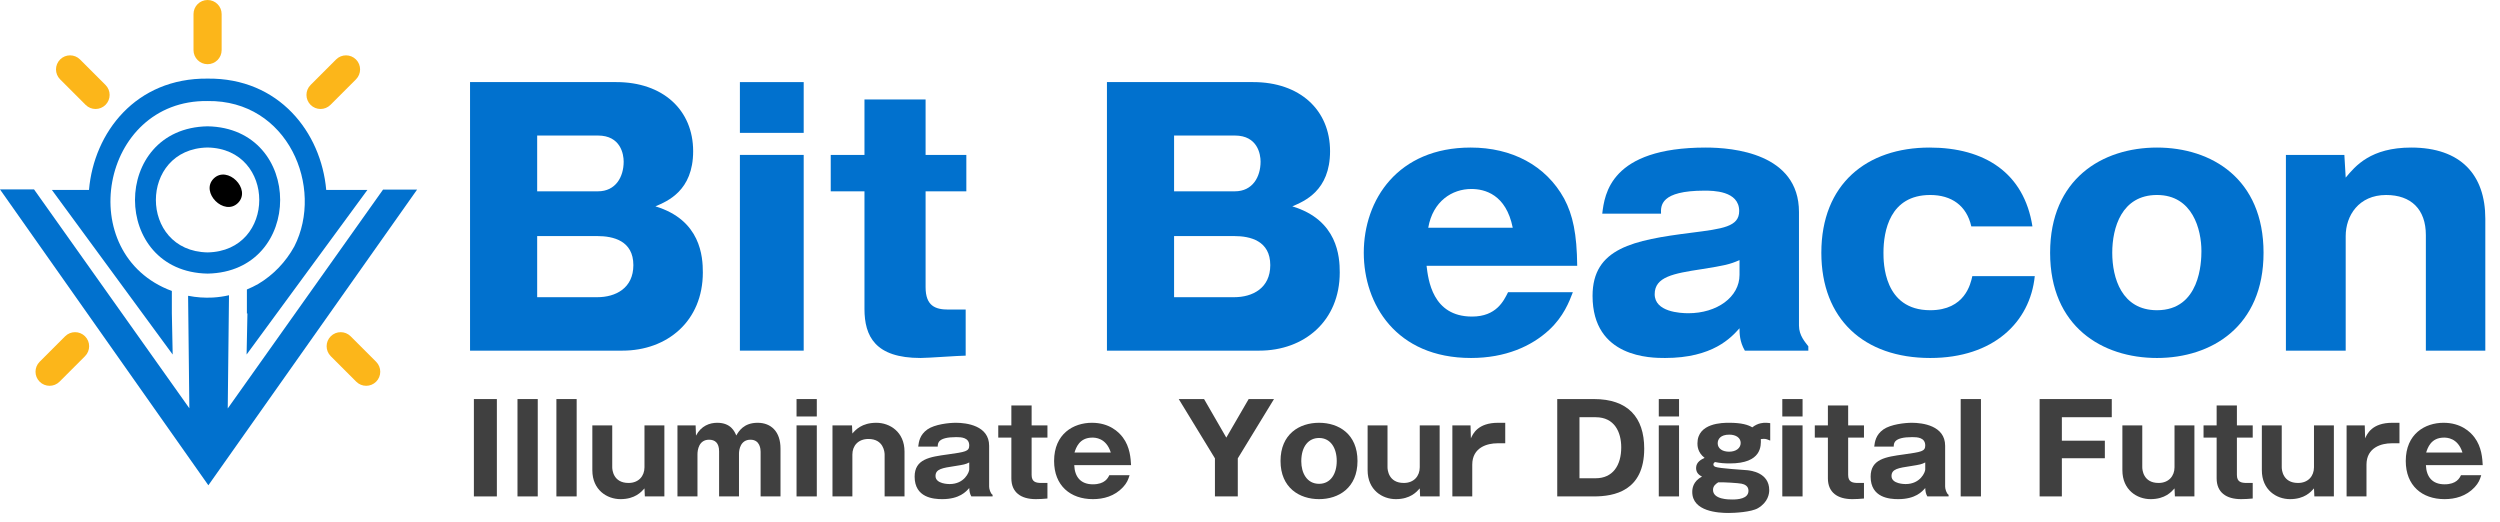 <?xml version="1.0" encoding="UTF-8"?>
<svg id="_レイヤー_1" data-name="レイヤー_1" xmlns="http://www.w3.org/2000/svg" xmlns:xlink="http://www.w3.org/1999/xlink" version="1.1" viewBox="0 0 757.68 158.163">
  <!-- Generator: Adobe Illustrator 29.0.1, SVG Export Plug-In . SVG Version: 2.1.0 Build 192)  -->
  <defs>
    <style>
      .st0 {
        fill: #404040;
      }

      .st1, .st2 {
        fill: none;
      }

      .st3 {
        fill: #0171ce;
      }

      .st4 {
        fill: #fcb61a;
      }

      .st2 {
        stroke: #000;
        stroke-miterlimit: 10;
        stroke-width: 20px;
      }

      .st5 {
        fill: url(#_名称未設定グラデーション);
      }

      .st6 {
        display: none;
      }
    </style>
    <linearGradient id="_名称未設定グラデーション" data-name="名称未設定グラデーション" x1="-211.485" y1="-109.682" x2="791.001" y2="-109.682" gradientTransform="translate(0 160) scale(1 -1)" gradientUnits="userSpaceOnUse">
      <stop offset="0" stop-color="#fff"/>
      <stop offset="1" stop-color="#000"/>
    </linearGradient>
  </defs>
  <g id="_レイヤー_3" class="st6">
    <rect class="st5" x="-211.485" y="-229.69" width="1002.486" height="998.745"/>
  </g>
  <g id="_レイヤー_2">
    <g>
      <line class="st1" x1="21.238" y1="21.039" x2="28.965" y2="28.766"/>
      <path class="st4" d="M28.965,33.029c-1.091,0-2.182-.416-3.015-1.249l-7.727-7.727c-1.665-1.665-1.665-4.364,0-6.029,1.665-1.665,4.364-1.665,6.029,0l7.727,7.727c1.665,1.665,1.665,4.364,0,6.029-.833.832-1.924,1.249-3.015,1.249h0Z"/>
    </g>
    <g>
      <line class="st1" x1="97.145" y1="28.766" x2="104.872" y2="21.039"/>
      <path class="st4" d="M97.144,33.029c-1.091,0-2.182-.416-3.015-1.249-1.665-1.665-1.665-4.364,0-6.029l7.727-7.727c1.665-1.665,4.364-1.665,6.029,0s1.665,4.364,0,6.029l-7.727,7.727c-.832.832-1.923,1.249-3.015,1.249h0Z"/>
    </g>
    <g>
      <line class="st1" x1="62.91" y1="15.191" x2="62.91" y2="4.263"/>
      <path class="st4" d="M62.91,19.454c-2.354,0-4.263-1.909-4.263-4.263V4.263c0-2.354,1.909-4.263,4.263-4.263s4.263,1.909,4.263,4.263v10.928c0,2.354-1.909,4.263-4.263,4.263Z"/>
    </g>
    <g>
      <path class="st3" d="M62.911,38.282c-29.329.522-29.333,44.113,0,44.639,29.328-.522,29.333-44.113,0-44.639ZM62.91,76.497c-20.887-.372-20.891-31.416,0-31.791,20.887.372,20.89,31.416,0,31.791Z"/>
      <path class="st3" d="M116.086,57.469l-47.065,66.323.383-34.316c-1.585.372-3.25.605-4.933.702-2.485.127-5.008-.046-7.371-.526v.049c-.031-.006-.062-.011-.093-.017l.38,34.049L10.32,57.41H0l63.149,89.664,63.256-89.605h-10.32,0Z"/>
      <path class="st3" d="M52.082,94.804v-6.618c-30.06-11.132-21.72-57.983,10.829-57.566,24.369-.346,35.393,26.173,26.292,44.061-2.575,4.692-6.367,8.666-10.944,11.379-1.079.612-2.221,1.172-3.431,1.673v7.293c.054-.018.106-.037.16-.054l-.251,12.476,36.615-49.889h-12.483c-1.536-17.445-14.326-33.979-35.96-33.736-21.74-.212-34.434,16.311-35.938,33.736h-11.251l36.615,49.889-.254-12.643h0Z"/>
    </g>
    <g>
      <line class="st1" x1="103.255" y1="104.936" x2="110.982" y2="112.663"/>
      <path class="st4" d="M110.982,116.926c-1.091,0-2.182-.416-3.015-1.249l-7.727-7.727c-1.665-1.665-1.665-4.364,0-6.029s4.364-1.665,6.029,0l7.727,7.727c1.665,1.665,1.665,4.364,0,6.029-.832.832-1.923,1.249-3.015,1.249h0Z"/>
    </g>
    <g>
      <line class="st1" x1="15.027" y1="112.663" x2="22.754" y2="104.936"/>
      <path class="st4" d="M15.027,116.926c-1.091,0-2.182-.416-3.015-1.249-1.665-1.665-1.665-4.364,0-6.029l7.727-7.727c1.665-1.665,4.364-1.665,6.029,0s1.665,4.364,0,6.029l-7.727,7.727c-.833.832-1.924,1.249-3.015,1.249h.001Z"/>
    </g>
    <path d="M72.132,61.505c-4.166,4.14-11.522-3.216-7.382-7.382,4.166-4.139,11.522,3.217,7.382,7.382Z"/>
    <g>
      <path class="st3" d="M142.456,106.268V24.882h44.337c14.071,0,23.282,8.402,23.282,20.954,0,12.046-7.896,15.184-11.438,16.703,13.767,4.15,14.374,15.285,14.374,20.043,0,14.678-10.73,23.687-24.396,23.687h-46.159ZM162.802,57.983h18.423c5.365,0,7.794-4.353,7.794-9.009,0-2.227-.911-7.896-7.794-7.896h-18.423v16.905ZM162.802,90.072h18.221c5.567,0,10.932-2.733,10.932-9.718,0-7.39-6.073-8.807-10.932-8.807h-18.221v18.524h0Z"/>
      <path class="st3" d="M243.576,40.268h-19.334v-15.386h19.334v15.386ZM243.576,106.268h-19.334v-59.319h19.334v59.319Z"/>
      <path class="st3" d="M280.522,57.983v29.052c0,5.668,2.936,6.782,6.883,6.782h5.265v13.969c-1.924,0-11.44.708-13.667.708-13.767,0-17.006-6.58-17.006-14.88v-35.632h-10.224v-11.034h10.224v-16.804h18.524v16.804h12.35v11.034h-12.35.001Z"/>
      <path class="st3" d="M335.483,106.268V24.882h44.338c14.07,0,23.282,8.402,23.282,20.954,0,12.046-7.896,15.184-11.438,16.703,13.767,4.15,14.374,15.285,14.374,20.043,0,14.678-10.73,23.687-24.396,23.687h-46.16ZM355.83,57.983h18.424c5.364,0,7.794-4.353,7.794-9.009,0-2.227-.911-7.896-7.794-7.896h-18.424v16.905ZM355.83,90.072h18.221c5.567,0,10.933-2.733,10.933-9.718,0-7.39-6.073-8.807-10.933-8.807h-18.221v18.524h0Z"/>
      <path class="st3" d="M432.352,80.557c.507,4.15,1.722,15.386,13.768,15.386,7.39,0,9.616-4.758,10.933-7.39h19.638c-1.113,2.936-2.834,7.39-7.188,11.439-5.364,4.96-13.261,8.503-23.687,8.503-22.776,0-32.494-16.399-32.494-31.887,0-16.095,10.325-31.886,32.393-31.886,12.451,0,22.776,5.365,28.344,15.488,2.632,4.96,3.847,10.629,3.947,20.347h-45.654ZM458.469,69.016c-2.024-10.123-8.503-11.742-12.553-11.742-5.77,0-11.641,3.644-13.058,11.742h25.611Z"/>
      <path class="st3" d="M528.818,106.268c-1.619-2.733-1.619-5.365-1.619-6.782-2.531,2.834-8.099,9.009-22.573,9.009-4.15,0-21.967,0-21.967-18.828,0-14.476,12.35-16.905,29.963-19.132,9.516-1.215,14.476-1.822,14.476-6.58,0-6.175-7.997-6.175-10.527-6.175-13.362,0-13.261,4.555-13.159,6.985h-17.816c.709-5.871,2.43-20.043,31.381-20.043,8.199,0,28.242,1.721,28.242,19.537v34.417c0,3.037,1.923,5.061,2.834,6.276v1.316h-19.235ZM527.199,78.835c-3.037,1.316-4.454,1.62-11.438,2.733-8.604,1.316-14.273,2.328-14.273,7.592,0,5.365,7.693,5.77,10.224,5.77,8.604,0,15.488-4.859,15.488-11.641v-4.454h0Z"/>
      <path class="st3" d="M597.448,68.612c-1.417-6.276-5.973-9.516-12.451-9.516-12.248,0-14.172,10.933-14.172,17.512,0,2.834,0,17.411,14.172,17.411,10.527,0,12.248-7.997,12.755-10.325h18.929c-1.417,13.969-12.552,24.801-31.684,24.801-20.145,0-33-11.844-33-31.887,0-20.853,13.767-31.886,32.798-31.886,16.702,0,28.646,7.693,31.178,23.89h-18.525Z"/>
      <path class="st3" d="M686.017,76.608c0,22.371-15.791,31.887-32.291,31.887-16.602,0-32.393-9.516-32.393-31.887s15.791-31.886,32.393-31.886c16.5,0,32.291,9.414,32.291,31.886ZM653.726,94.019c13.059,0,13.463-14.577,13.463-17.917,0-6.479-2.632-17.006-13.463-17.006-10.729,0-13.564,9.92-13.564,17.512s2.835,17.411,13.564,17.411Z"/>
      <path class="st3" d="M710.511,46.949l.404,6.883c2.936-3.543,7.593-9.11,19.841-9.11,15.083,0,22.473,8.301,22.473,21.562v39.984h-18.019v-35.024c0-7.794-4.454-12.147-12.046-12.147-8.301,0-12.249,6.276-12.249,12.451v34.721h-18.119v-59.319h17.715Z"/>
    </g>
    <g>
      <path class="st0" d="M150.585,150.451h-6.965v-29.507h6.965v29.507Z"/>
      <path class="st0" d="M162.977,120.944v29.507h-6.141v-29.507h6.141Z"/>
      <path class="st0" d="M174.77,120.944v29.507h-6.141v-29.507h6.141Z"/>
      <path class="st0" d="M195.437,150.451l-.112-2.434c-.936,1.049-2.846,3.258-7.264,3.258-4.082,0-8.538-2.771-8.538-8.762v-13.592h6.029v12.694c0,.749.299,4.755,4.943,4.755,3.07,0,4.83-2.097,4.83-4.755v-12.694h6.029v21.531h-5.917Z"/>
      <path class="st0" d="M210.823,128.92l.112,3.108c1.573-2.996,4.156-3.895,6.44-3.895,4.156,0,5.28,2.696,5.767,3.857.749-1.273,2.247-3.857,6.478-3.857,4.082,0,6.927,2.696,6.927,7.789v14.529h-6.028v-13.555c0-.711-.15-3.632-3.071-3.632-3.033,0-3.482,3.033-3.482,4.231v12.956h-6.029v-13.667c0-2.583-1.273-3.52-3.033-3.52-3.108,0-3.52,3.146-3.52,4.419v12.769h-6.066v-21.531h5.505Z"/>
      <path class="st0" d="M247.55,126.224h-6.141v-5.28h6.141v5.28ZM247.55,150.451h-6.141v-21.531h6.141v21.531Z"/>
      <path class="st0" d="M258.219,128.92l.112,2.471c.936-1.086,2.846-3.258,7.264-3.258,4.082,0,8.538,2.771,8.538,8.725v13.593h-6.029v-12.694c0-.711-.299-4.718-4.905-4.718-3.108,0-4.868,2.06-4.868,4.718v12.694h-6.029v-21.531h5.917Z"/>
      <path class="st0" d="M294.387,150.451c-.487-.824-.6-1.685-.637-2.546-.937,1.086-2.958,3.37-8.2,3.37-2.584,0-8.351-.412-8.351-6.815,0-5.354,4.606-5.991,10.073-6.74,5.243-.749,6.478-.898,6.478-2.696,0-2.434-2.396-2.546-3.932-2.546-5.579,0-5.617,1.835-5.617,2.883h-5.917c.188-1.46.449-3.557,2.771-5.205,2.247-1.572,6.553-2.022,8.65-2.022,3.221,0,10.072.861,10.072,6.965v12.395c0,.636.375,2.059,1.049,2.471v.487h-6.44.001ZM293.751,140.153c-1.086.562-1.647.674-4.269,1.086-3.932.599-5.954.898-5.954,3.033,0,2.434,4.044,2.434,4.269,2.434,4.494,0,5.954-3.632,5.954-4.418v-2.134h0Z"/>
      <path class="st0" d="M312.656,132.627v11.308c0,2.135,1.272,2.434,2.995,2.434h1.798v4.718c-1.273.112-2.359.187-3.521.187-4.53,0-7.414-2.06-7.414-6.291v-12.357h-3.969v-3.707h3.969v-6.029h6.142v6.029h4.793v3.707h-4.793Z"/>
      <path class="st0" d="M325.572,140.977c.149,3.595,1.984,5.804,5.654,5.804,3.632,0,4.568-1.91,4.979-2.771h6.142c-.449,1.423-.787,2.321-1.985,3.632-2.583,2.771-5.953,3.632-9.136,3.632-6.815,0-11.758-4.082-11.758-11.57,0-8.238,5.879-11.571,11.458-11.571,5.279,0,8.125,2.771,9.361,4.418,2.209,2.921,2.396,6.441,2.509,8.425h-17.225,0ZM336.655,137.158c-1.423-4.531-4.83-4.531-5.616-4.531-3.932,0-4.943,3.108-5.393,4.531h11.009Z"/>
      <path class="st0" d="M375.142,150.451h-6.928v-11.533l-10.971-17.974h7.676l6.74,11.683,6.777-11.683h7.677l-10.972,17.974v11.533h.001Z"/>
      <path class="st0" d="M388.092,139.704c0-8.163,5.729-11.571,11.683-11.571s11.646,3.408,11.646,11.571-5.729,11.57-11.646,11.57c-5.954,0-11.683-3.445-11.683-11.57h0ZM399.775,132.739c-3.146,0-5.393,2.509-5.393,7.077,0,3.445,1.648,6.815,5.393,6.815,3.482,0,5.354-2.996,5.354-6.927s-1.872-6.965-5.354-6.965Z"/>
      <path class="st0" d="M430.401,150.451l-.112-2.434c-.937,1.049-2.847,3.258-7.265,3.258-4.082,0-8.537-2.771-8.537-8.762v-13.592h6.028v12.694c0,.749.3,4.755,4.942,4.755,3.07,0,4.831-2.097,4.831-4.755v-12.694h6.028v21.531h-5.916.001Z"/>
      <path class="st0" d="M445.673,128.92l.112,3.932c.6-1.348,2.098-4.718,8.238-4.718h2.172v6.216h-2.434c-2.921,0-7.564,1.198-7.564,6.478v9.624h-6.028v-21.531h5.504Z"/>
      <path class="st0" d="M471.955,120.944h11.121c10.223,0,15.24,5.467,15.24,15.016,0,12.881-9.137,14.491-15.24,14.491h-11.121v-29.507ZM478.695,144.946h4.905c5.168,0,7.751-3.857,7.751-9.361,0-4.605-2.021-9.137-7.751-9.137h-4.905v18.498h0Z"/>
      <path class="st0" d="M508.871,126.224h-6.141v-5.28h6.141v5.28ZM508.871,150.451h-6.141v-21.531h6.141v21.531Z"/>
      <path class="st0" d="M536.503,133.525c-.712-.299-1.236-.524-1.947-.524-.225,0-.412.037-.899.075.075,2.022.3,7.376-9.36,7.376-1.536,0-2.921-.075-4.494-.412-.262.112-.524.337-.524.749,0,.449.45.636.637.711,1.273.487,8.126.861,9.661,1.011,1.011.112,6.628.711,6.628,6.029,0,1.048-.3,3.632-3.407,5.467-2.022,1.198-7.077,1.46-8.95,1.46-2.995,0-10.971-.412-10.971-6.366,0-.898.149-3.22,2.958-4.643-.749-.412-1.798-1.048-1.798-2.621,0-1.873,1.686-2.621,2.584-3.071-2.172-1.647-2.172-3.782-2.172-4.381,0-6.253,7.714-6.253,9.586-6.253,3.856,0,5.767.637,7.04,1.386,1.723-1.386,3.482-1.386,3.894-1.386.524,0,1.049.038,1.536.112v5.28h-.002ZM519.166,148.466c0,2.92,4.756,2.92,5.842,2.92,1.647,0,4.905-.187,4.905-2.659,0-1.423-1.161-1.947-2.097-2.134-.861-.187-5.393-.487-7.077-.412-.674.449-1.573,1.048-1.573,2.284h0ZM520.588,134.349c0,1.61,1.461,2.546,3.445,2.546,2.172,0,3.52-1.123,3.52-2.659s-1.423-2.509-3.444-2.509c-2.696,0-3.521,1.386-3.521,2.621h0Z"/>
      <path class="st0" d="M546.309,126.224h-6.141v-5.28h6.141v5.28ZM546.309,150.451h-6.141v-21.531h6.141v21.531Z"/>
      <path class="st0" d="M560.125,132.627v11.308c0,2.135,1.272,2.434,2.995,2.434h1.798v4.718c-1.273.112-2.359.187-3.521.187-4.53,0-7.414-2.06-7.414-6.291v-12.357h-3.969v-3.707h3.969v-6.029h6.142v6.029h4.793v3.707h-4.793Z"/>
      <path class="st0" d="M584.123,150.451c-.486-.824-.599-1.685-.636-2.546-.937,1.086-2.959,3.37-8.201,3.37-2.583,0-8.35-.412-8.35-6.815,0-5.354,4.605-5.991,10.072-6.74,5.242-.749,6.479-.898,6.479-2.696,0-2.434-2.396-2.546-3.933-2.546-5.579,0-5.616,1.835-5.616,2.883h-5.916c.187-1.46.449-3.557,2.771-5.205,2.247-1.572,6.553-2.022,8.649-2.022,3.221,0,10.073.861,10.073,6.965v12.395c0,.636.374,2.059,1.049,2.471v.487h-6.441ZM583.487,140.153c-1.086.562-1.648.674-4.27,1.086-3.932.599-5.953.898-5.953,3.033,0,2.434,4.044,2.434,4.269,2.434,4.493,0,5.954-3.632,5.954-4.418v-2.134h0Z"/>
      <path class="st0" d="M600.37,120.944v29.507h-6.141v-29.507h6.141Z"/>
      <path class="st0" d="M637.922,133.563v5.317h-13.03v11.57h-6.74v-29.507h21.867v5.504h-15.127v7.115h13.03Z"/>
      <path class="st0" d="M659.15,150.451l-.112-2.434c-.937,1.049-2.847,3.258-7.265,3.258-4.082,0-8.537-2.771-8.537-8.762v-13.592h6.028v12.694c0,.749.3,4.755,4.942,4.755,3.07,0,4.831-2.097,4.831-4.755v-12.694h6.028v21.531h-5.916,0Z"/>
      <path class="st0" d="M677.943,132.627v11.308c0,2.135,1.272,2.434,2.995,2.434h1.798v4.718c-1.273.112-2.359.187-3.521.187-4.53,0-7.414-2.06-7.414-6.291v-12.357h-3.969v-3.707h3.969v-6.029h6.142v6.029h4.793v3.707h-4.793Z"/>
      <path class="st0" d="M701.418,150.451l-.112-2.434c-.937,1.049-2.847,3.258-7.265,3.258-4.082,0-8.537-2.771-8.537-8.762v-13.592h6.028v12.694c0,.749.3,4.755,4.942,4.755,3.07,0,4.831-2.097,4.831-4.755v-12.694h6.028v21.531h-5.916,0Z"/>
      <path class="st0" d="M716.69,128.92l.112,3.932c.6-1.348,2.098-4.718,8.238-4.718h2.172v6.216h-2.434c-2.921,0-7.564,1.198-7.564,6.478v9.624h-6.028v-21.531h5.504Z"/>
      <path class="st0" d="M735.223,140.977c.149,3.595,1.984,5.804,5.654,5.804,3.632,0,4.568-1.91,4.979-2.771h6.142c-.449,1.423-.787,2.321-1.985,3.632-2.583,2.771-5.953,3.632-9.136,3.632-6.815,0-11.758-4.082-11.758-11.57,0-8.238,5.879-11.571,11.458-11.571,5.279,0,8.125,2.771,9.361,4.418,2.209,2.921,2.396,6.441,2.509,8.425h-17.225,0ZM746.306,137.158c-1.423-4.531-4.83-4.531-5.616-4.531-3.932,0-4.942,3.108-5.393,4.531h11.009Z"/>
    </g>
  </g>
  <g id="_レイヤー_11" data-name="_レイヤー_1" class="st6">
    <circle class="st2" cx="294.431" cy="147.238" r="71"/>
  </g>
</svg>
